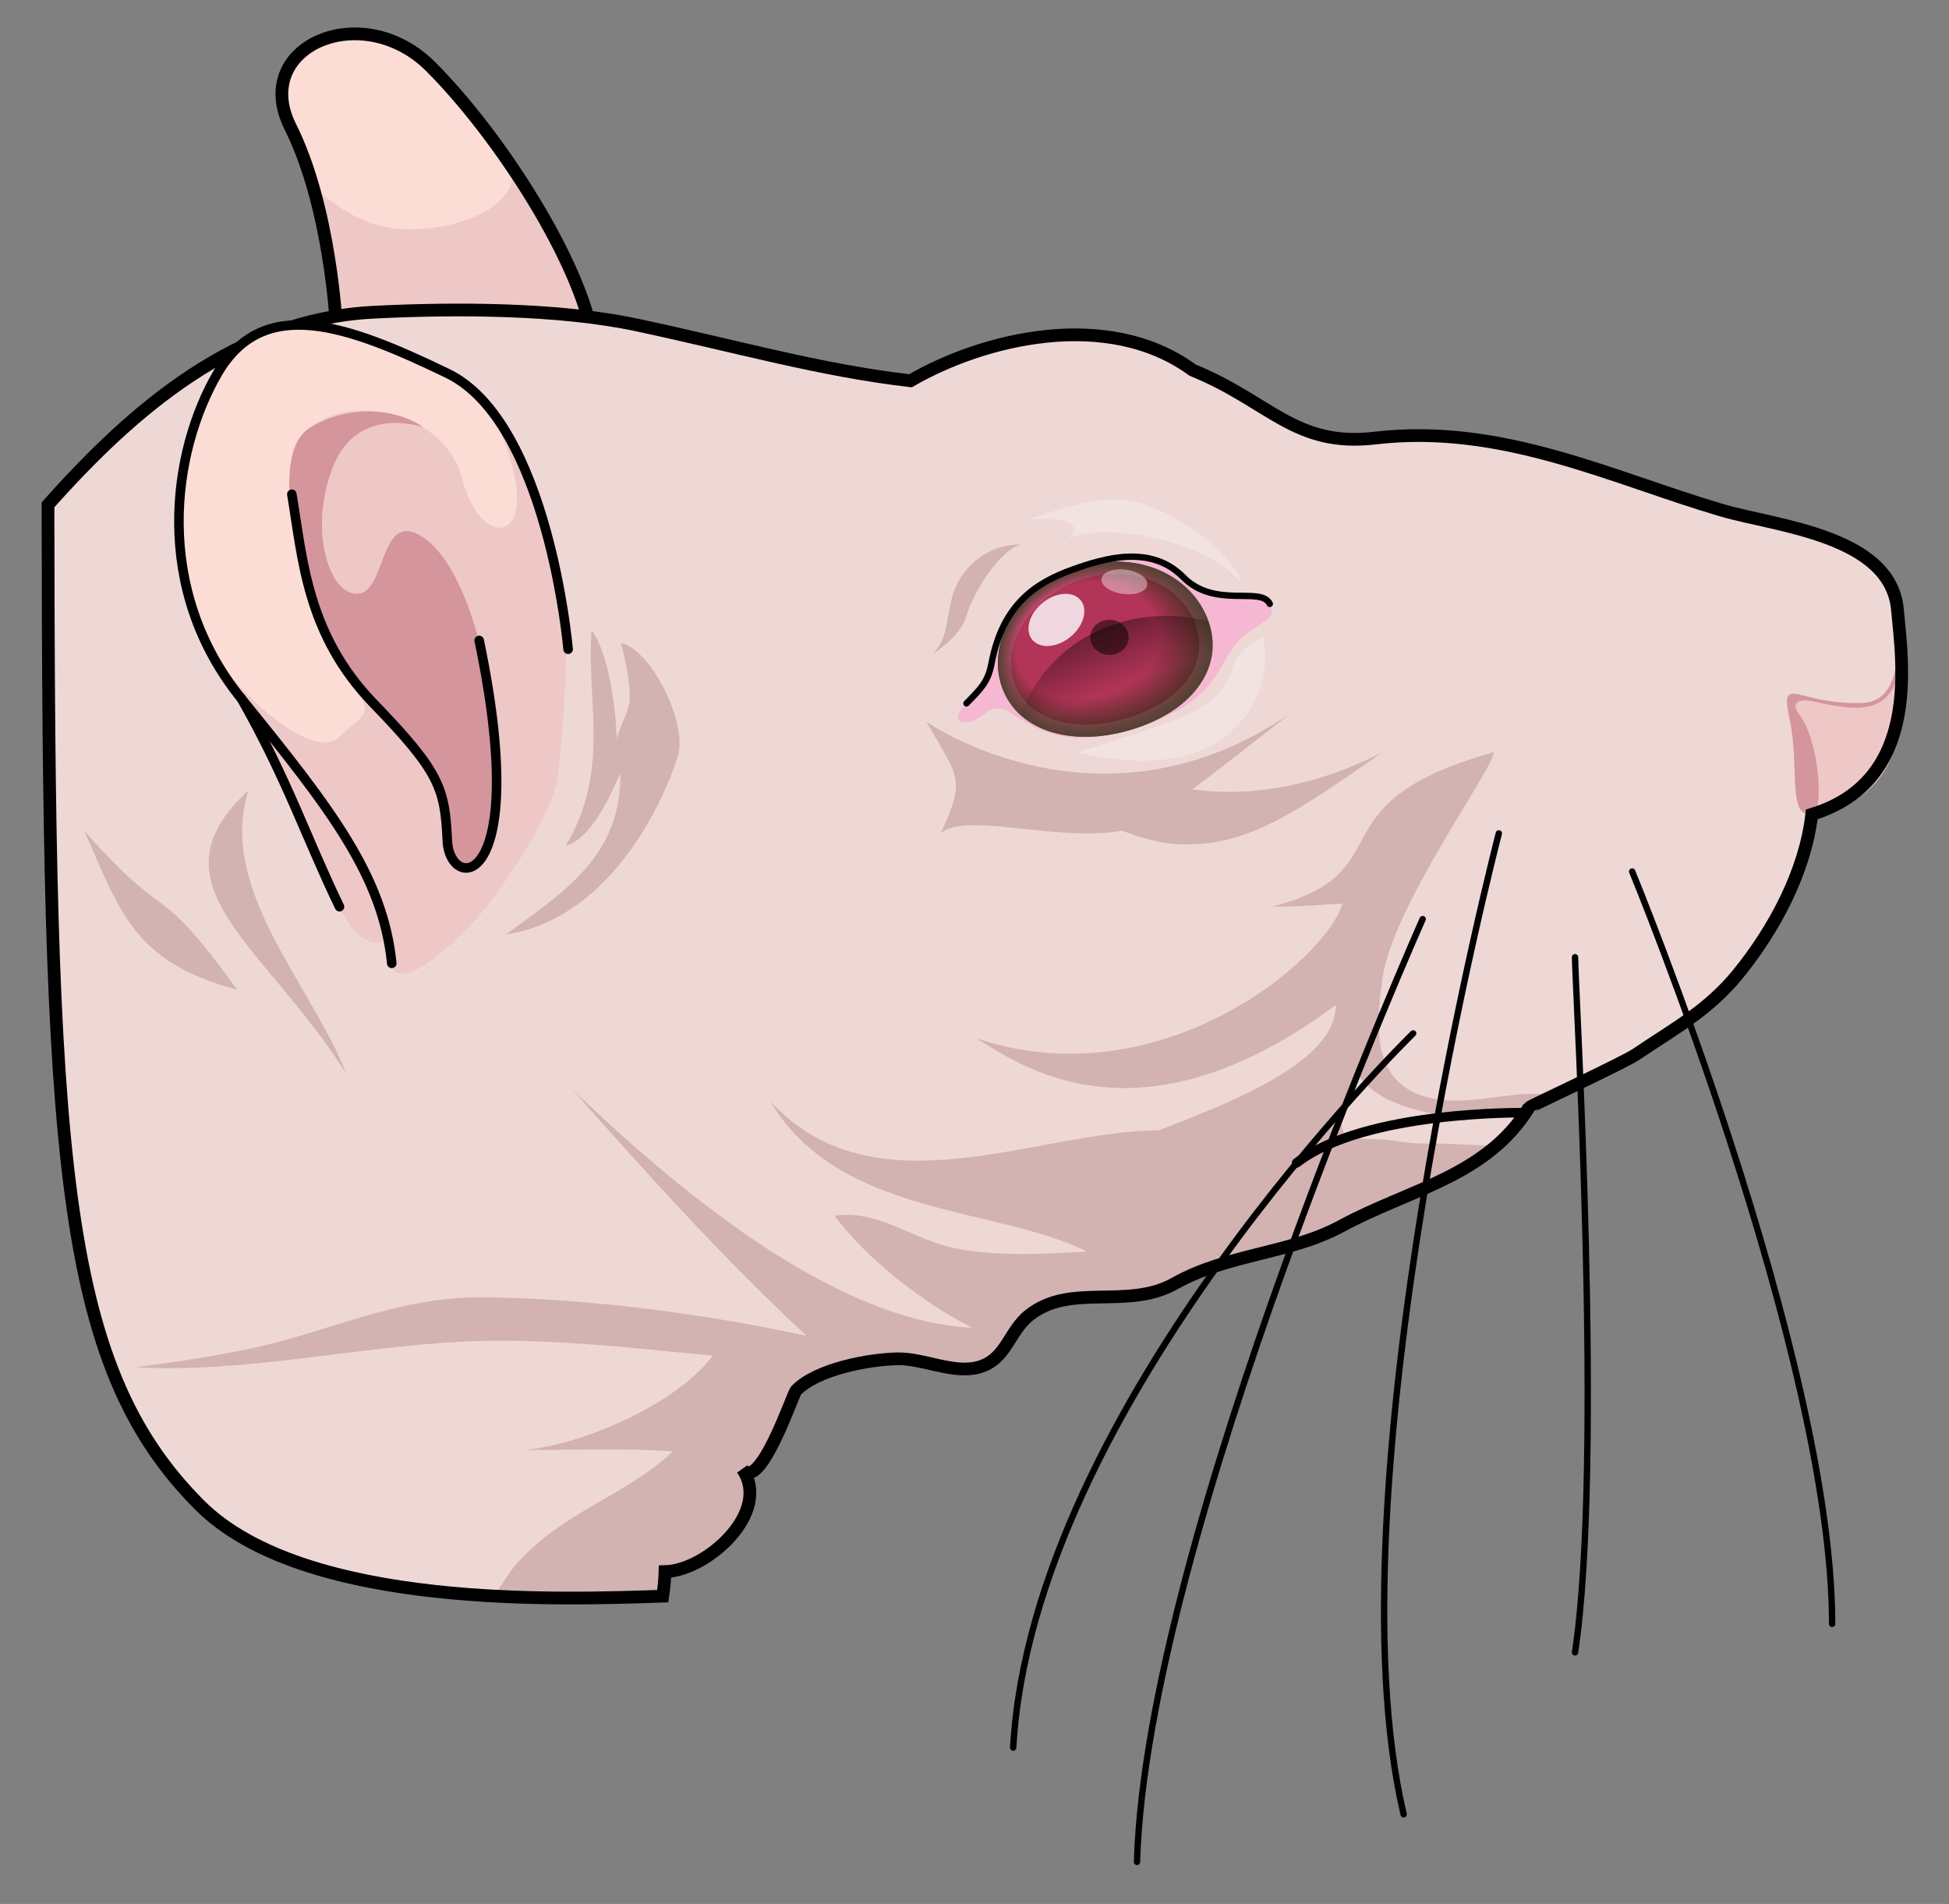<?xml version="1.0" encoding="utf-8"?>
<!-- Generator: Adobe Illustrator 16.0.0, SVG Export Plug-In . SVG Version: 6.00 Build 0)  -->
<!DOCTYPE svg PUBLIC "-//W3C//DTD SVG 1.1//EN" "http://www.w3.org/Graphics/SVG/1.1/DTD/svg11.dtd">
<svg version="1.1" id="Layer_1" xmlns="http://www.w3.org/2000/svg" xmlns:xlink="http://www.w3.org/1999/xlink" x="0px" y="0px"
	 width="461.72px" height="451px" viewBox="0 0 461.72 451" enable-background="new 0 0 461.72 451" xml:space="preserve">
<rect x="0" y="0" width="461.72" height="451" fill="#808080" stroke="none"/>
<g>
	<g>
		<path fill="#FCDDD6" d="M79.638,76.862c0,0-1.354-27.823-10.856-46.825c-9.5-19.001,16.964-30.538,33.253-14.252
			c16.29,16.291,35.415,46.149,38.409,64.47L79.638,76.862z"/>
		<path fill="#EEC8C7" d="M74.123,44.135v0.003c4.696,16.251,5.516,32.723,5.516,32.723l60.806,3.393
			c-1.901-11.652-10.339-27.959-20.409-42.482c4.547,6.407-3.117,13.987-16.428,16.019C90.25,55.826,83.036,51.754,74.123,44.135z"
			/>
		<path fill="none" stroke="#000000" stroke-width="3.015" stroke-miterlimit="10" d="M79.638,76.862
			c0,0-1.354-27.823-10.856-46.825c-9.5-19.001,16.964-30.538,33.253-14.252c16.29,16.291,35.415,46.149,38.409,64.47L79.638,76.862
			z"/>
	</g>
	<g>
		<path fill="#EED8D6" d="M157.002,378.091c0.282-1.95,0.5-3.893,0.544-5.816c9.836-0.17,25.451-14.148,18.295-24.321
			c4.082,5.803,12.015-17.797,12.716-18.537c4.855-5.12,17.347-7.439,24.125-7.548c6.172-0.094,13.133,3.623,19.093,2.01
			c6.67-1.806,7.141-8.434,12.047-12.333c9.823-7.803,23.194-1.178,34.467-7.514c12.644-7.102,27.305-6.985,39.566-13.655
			c15.928-8.654,34.272-11.664,44.361-28.048c0.129-0.209,22.479-10.619,25.37-12.576c9.04-6.128,17.097-10.345,24.287-19.208
			c8.439-10.413,15.789-24.075,17.332-37.641c25.937-7.894,21.425-36.092,20.301-48.5c-1.596-17.616-28.711-19.747-41.632-23.545
			c-26.065-7.668-52.072-20.613-82.107-17.093c-19.072,2.234-24.933-8.667-43.222-16.081c-20.194-14.8-49.758-7.429-66.849,2.512
			c-21.606-2.512-41.204-8.194-64.828-13.222c-18.437-3.921-42.862-4.008-62.385-3.018C56.05,75.605,31.477,96.995,11.37,119.585
			c0.152,154.231,2.596,203.601,35.956,236.957C72.159,381.377,133.815,378.848,157.002,378.091z"/>
	</g>
	<path fill="#EEC8C7" d="M448.87,140.664c1.644,14.93,1.007,25.692-7.979,25.883c-15.437,0.327-19.265-7.285-16.896,3.975
		c2.374,11.261-0.665,22.925,5.212,22.382c0,0,14.717-0.701,19.594-15.409C453.675,162.79,448.87,140.664,448.87,140.664z"/>
	<path fill="#D5959D" d="M448.87,140.664c1.644,14.93,1.007,25.692-7.979,25.883c-15.437,0.327-19.265-7.285-16.896,3.975
		c2.374,11.261-0.665,22.925,5.212,22.382c3.057-0.286,1.796-17.396-2.844-23.486c-2.569-3.372,0.229-3.963,3.58-3.191
		c8.121,1.87,12.762,1.934,15.854-0.192C453.823,160.51,448.87,140.664,448.87,140.664z"/>
	<path fill="#D3B2B2" d="M323.208,287.697c1.325-0.619,2.655-1.222,3.991-1.805c9.899-4.332,19.929-7.954,27.778-14.971
		c-0.972,0.869-12.645-0.149-14.688-0.064c-4.052,0.168-7.484-0.211-11.507-0.859c-0.507-0.083-1.566-0.112-2.798-0.145
		c-2.597-0.066-5.995-0.141-6.772-0.727c-3.66-2.727,0.637-11.644,2.897-14.029c7.138,10.306,35.459,12.933,43.689,4.041
		c-9.008-0.554-18.147,2.965-26.964,0.948c-13.928-3.186-12.944-16.896-11.337-28.263c2.474-17.511,26.26-49.417,26.349-53.651
		c-43.726,12.283-20.542,28.292-52.564,36.607c9.782,0,13.928-0.769,16.754-0.701c-4.093,13.51-43.471,46.48-86.791,31.858
		c10.114,6.03,38.108,27.061,85.16-7.848c0.236,13.463-25.067,23.151-41.84,29.632c-29.455,0.274-67.267,19.909-92.04-6.784
		c16.21,27.326,53.601,24.826,74.938,35.506c-10.115,0.677-22.05,1.167-31.549-0.836c-9.9-2.088-17.68-9.079-28.192-7.647
		c7.379,10.1,20.913,20.63,32.597,26.568c-33.733-1.65-71.666-34.413-94.713-56.457c18.041,20.403,35.515,39.782,55.435,58.345
		c-23.807-5.132-51.197-8.84-76.368-9.121c-16.638-0.184-29.899,5.154-45.854,9.8c-10.651,3.104-25.48,5.315-36.685,6.778
		c25.006,1.44,51.785-4.717,76.508-6.024c20.538-1.087,40.647,1.466,60.199,3.277c-8.434,11.396-30.913,21.166-44.696,22.354
		c11.696,0,23.719-0.475,35.273,0.3c-11.313,10.721-26.187,14.234-37.205,26.838c-1.807,2.066-3.53,5.252-5.27,7.447
		c16.226,1.439,31.039,0.319,40.058,0.025c0.124-0.854,0.227-1.706,0.316-2.557c0.105-1.089,0.203-2.178,0.228-3.26
		c9.836-0.17,25.451-14.148,18.295-24.321c4.082,5.803,12.015-17.797,12.716-18.537c4.855-5.12,17.347-7.439,24.125-7.548
		c6.172-0.094,13.133,3.623,19.093,2.01c6.67-1.806,7.141-8.434,12.047-12.333c9.823-7.803,23.194-1.178,34.467-7.514
		c12.644-7.102,27.305-6.985,39.566-13.655c1.424-0.774,2.869-1.489,4.324-2.188C322.522,288.024,322.864,287.859,323.208,287.697z"
		/>
	<g>
		<path fill="none" stroke="#000000" stroke-width="3.015" stroke-miterlimit="10" d="M157.002,378.091
			c0.282-1.95,0.5-3.893,0.544-5.816c9.836-0.17,25.451-14.148,18.295-24.321c4.082,5.803,12.015-17.797,12.716-18.537
			c4.855-5.12,17.347-7.439,24.125-7.548c6.172-0.094,13.133,3.623,19.093,2.01c6.67-1.806,7.141-8.434,12.047-12.333
			c9.823-7.803,23.194-1.178,34.467-7.514c12.644-7.102,27.305-6.985,39.566-13.655c15.928-8.654,34.272-11.664,44.361-28.048
			c0.129-0.209,22.479-10.619,25.37-12.576c9.04-6.128,17.097-10.345,24.287-19.208c8.439-10.413,15.789-24.075,17.332-37.641
			c25.937-7.894,21.425-36.092,20.301-48.5c-1.596-17.616-28.711-19.747-41.632-23.545c-26.065-7.668-52.072-20.613-82.107-17.093
			c-19.072,2.234-24.933-8.667-43.222-16.081c-20.194-14.8-49.758-7.429-66.849,2.512c-21.606-2.512-41.204-8.194-64.828-13.222
			c-18.437-3.921-42.862-4.008-62.385-3.018C56.05,75.605,31.477,96.995,11.37,119.585c0.152,154.231,2.596,203.601,35.956,236.957
			C72.159,381.377,133.815,378.848,157.002,378.091z"/>
	</g>
	<g>
		<g>
			<path fill="#F6B7D2" d="M234.903,157.08c-0.795,4.182-2.162,5.71-5.949,9.532c-3.774,3.816-1.549,5.245,1.496,4.158
				c3.063-1.096,4.217-4.718,8.901-1.944c4.699,2.768,12.232,9.708,30.745,3.346c18.504-6.358,18.08-14.356,22.815-19.747
				c4.729-5.394,9.996-5.079,7.899-9.378c-2.105-4.303-12.959,1.306-20.532-6.364c-7.586-7.663-18.416-4.538-26.045-1.817
				C245.447,138.007,237.584,143.035,234.903,157.08z"/>
			<g>
				<path fill="#3F2D1C" d="M285.874,146.046c4.476,10.539-1.844,21.155-15.777,26.125c-13.928,4.973-27.883,2.096-32.364-8.445
					c-4.479-10.539,2.573-23.888,16.502-28.861C268.176,129.892,281.398,135.507,285.874,146.046z"/>
				<path fill="#402D1D" d="M285.768,146.05c4.463,10.508-1.839,21.094-15.732,26.051c-13.888,4.958-27.802,2.089-32.271-8.421
					c-4.466-10.508,2.565-23.819,16.454-28.778C268.122,129.943,281.305,135.542,285.768,146.05z"/>
				<path fill="#412D1D" d="M285.663,146.055c4.449,10.478-1.833,21.033-15.687,25.975c-13.848,4.944-27.722,2.083-32.178-8.396
					c-4.453-10.478,2.559-23.75,16.407-28.695C268.067,129.994,281.212,135.577,285.663,146.055z"/>
				<path fill="#422D1E" d="M285.557,146.059c4.436,10.447-1.828,20.972-15.642,25.899c-13.808,4.93-27.642,2.078-32.085-8.372
					c-4.439-10.447,2.552-23.682,16.36-28.612C268.012,130.045,281.12,135.611,285.557,146.059z"/>
				<path fill="#432D1E" d="M285.452,146.063c4.423,10.417-1.823,20.911-15.597,25.825c-13.768,4.915-27.562,2.071-31.99-8.348
					c-4.428-10.417,2.543-23.613,16.312-28.529C267.958,130.096,281.027,135.646,285.452,146.063z"/>
				<path fill="#442D1F" d="M285.346,146.068c4.41,10.387-1.817,20.85-15.551,25.749c-13.728,4.901-27.481,2.065-31.897-8.324
					c-4.415-10.386,2.535-23.544,16.264-28.445C267.903,130.146,280.934,135.681,285.346,146.068z"/>
				<path fill="#452D1F" d="M285.24,146.072c4.398,10.356-1.812,20.79-15.505,25.674c-13.688,4.887-27.4,2.06-31.805-8.299
					c-4.401-10.357,2.529-23.476,16.217-28.362C267.847,130.198,280.841,135.716,285.24,146.072z"/>
				<path fill="#462D20" d="M285.134,146.077c4.386,10.326-1.807,20.729-15.459,25.599c-13.648,4.873-27.32,2.053-31.712-8.275
					c-4.389-10.326,2.521-23.406,16.169-28.279C267.792,130.249,280.749,135.751,285.134,146.077z"/>
				<path fill="#472D20" d="M285.029,146.081c4.372,10.295-1.802,20.667-15.414,25.524c-13.607,4.858-27.24,2.047-31.618-8.25
					c-4.376-10.296,2.514-23.338,16.122-28.196C267.738,130.299,280.656,135.785,285.029,146.081z"/>
				<path fill="#482E21" d="M284.923,146.085c4.359,10.266-1.797,20.607-15.369,25.448c-13.567,4.844-27.16,2.041-31.524-8.226
					c-4.363-10.265,2.506-23.269,16.074-28.113C267.683,130.35,280.563,135.82,284.923,146.085z"/>
				<path fill="#492E21" d="M284.818,146.089c4.346,10.235-1.792,20.546-15.323,25.373c-13.527,4.83-27.08,2.035-31.432-8.202
					c-4.351-10.235,2.499-23.2,16.026-28.03C267.628,130.401,280.471,135.855,284.818,146.089z"/>
				<path fill="#4A2E22" d="M284.712,146.094c4.333,10.205-1.786,20.484-15.278,25.297c-13.487,4.815-26.999,2.029-31.338-8.177
					c-4.338-10.205,2.491-23.131,15.979-27.947C267.574,130.452,280.377,135.89,284.712,146.094z"/>
				<path fill="#4B2E22" d="M284.607,146.098c4.32,10.174-1.781,20.424-15.232,25.223c-13.448,4.802-26.92,2.023-31.246-8.153
					c-4.324-10.175,2.484-23.063,15.932-27.864C267.519,130.503,280.286,135.925,284.607,146.098z"/>
				<path fill="#4C2E23" d="M284.5,146.103c4.308,10.144-1.775,20.363-15.187,25.147c-13.407,4.787-26.839,2.017-31.152-8.128
					c-4.312-10.144,2.477-22.994,15.884-27.781C267.464,130.554,280.193,135.959,284.5,146.103z"/>
				<path fill="#4D2E23" d="M284.395,146.107c4.295,10.114-1.771,20.302-15.142,25.072c-13.366,4.773-26.758,2.011-31.059-8.104
					c-4.299-10.114,2.47-22.925,15.837-27.697C267.411,130.605,280.1,135.994,284.395,146.107z"/>
				<path fill="#4E2E24" d="M284.29,146.111c4.281,10.083-1.766,20.241-15.097,24.997c-13.327,4.758-26.678,2.005-30.966-8.08
					c-4.285-10.083,2.463-22.856,15.79-27.614C267.355,130.656,280.006,136.029,284.29,146.111z"/>
				<path fill="#4F2E24" d="M284.184,146.115c4.269,10.053-1.76,20.181-15.051,24.922c-13.287,4.744-26.598,1.999-30.872-8.056
					c-4.273-10.053,2.454-22.787,15.741-27.531C267.3,130.707,279.915,136.063,284.184,146.115z"/>
				<path fill="#502E25" d="M284.079,146.12c4.256,10.022-1.755,20.12-15.006,24.847c-13.247,4.729-26.518,1.992-30.778-8.032
					c-4.261-10.023,2.446-22.718,15.693-27.448C267.246,130.758,279.822,136.099,284.079,146.12z"/>
				<path fill="#512E25" d="M283.973,146.125c4.243,9.991-1.75,20.059-14.96,24.771c-13.207,4.716-26.438,1.987-30.687-8.006
					c-4.247-9.993,2.44-22.65,15.646-27.365C267.191,130.809,279.729,136.134,283.973,146.125z"/>
				<path fill="#522E26" d="M283.868,146.129c4.23,9.962-1.745,19.998-14.914,24.696c-13.167,4.702-26.357,1.98-30.594-7.982
					c-4.234-9.962,2.433-22.581,15.6-27.282C267.136,130.86,279.636,136.168,283.868,146.129z"/>
				<path fill="#532E26" d="M283.761,146.133c4.218,9.931-1.738,19.937-14.868,24.621c-13.128,4.687-26.277,1.975-30.5-7.958
					c-4.222-9.932,2.425-22.512,15.552-27.199C267.082,130.911,279.543,136.203,283.761,146.133z"/>
				<path fill="#542E27" d="M283.656,146.138c4.205,9.901-1.733,19.876-14.823,24.545c-13.087,4.673-26.196,1.969-30.406-7.934
					c-4.209-9.901,2.417-22.443,15.504-27.115C267.027,130.961,279.451,136.238,283.656,146.138z"/>
				<path fill="#552E27" d="M283.55,146.142c4.191,9.871-1.729,19.815-14.778,24.47c-13.047,4.659-26.116,1.962-30.313-7.909
					c-4.196-9.872,2.41-22.375,15.456-27.033C266.972,131.013,279.359,136.272,283.55,146.142z"/>
				<path fill="#562E28" d="M283.445,146.146c4.179,9.84-1.724,19.754-14.732,24.395c-13.008,4.644-26.036,1.956-30.221-7.885
					c-4.183-9.841,2.403-22.306,15.409-26.949C266.917,131.063,279.265,136.307,283.445,146.146z"/>
				<path fill="#572E28" d="M283.339,146.15c4.165,9.81-1.719,19.693-14.688,24.32c-12.967,4.63-25.956,1.95-30.127-7.861
					c-4.17-9.811,2.396-22.237,15.361-26.866C266.863,131.114,279.172,136.342,283.339,146.15z"/>
				<path fill="#582F29" d="M283.234,146.155c4.152,9.779-1.713,19.632-14.643,24.244c-12.926,4.615-25.875,1.944-30.033-7.836
					c-4.157-9.781,2.388-22.168,15.313-26.784C266.808,131.166,279.081,136.377,283.234,146.155z"/>
				<path fill="#592F29" d="M283.128,146.16c4.14,9.75-1.708,19.571-14.597,24.169c-12.887,4.601-25.795,1.938-29.94-7.813
					c-4.145-9.75,2.381-22.099,15.267-26.7C266.753,131.216,278.988,136.412,283.128,146.16z"/>
				<path fill="#5A2F2A" d="M283.023,146.164c4.127,9.719-1.702,19.51-14.551,24.094c-12.848,4.587-25.716,1.932-29.848-7.787
					c-4.131-9.72,2.373-22.031,15.219-26.618C266.699,131.267,278.895,136.446,283.023,146.164z"/>
				<path fill="#5B2F2A" d="M282.917,146.168c4.114,9.689-1.697,19.449-14.505,24.019c-12.808,4.573-25.635,1.926-29.754-7.763
					c-4.119-9.689,2.365-21.962,15.171-26.534C266.643,131.318,278.801,136.481,282.917,146.168z"/>
				<path fill="#5C2F2B" d="M282.811,146.173c4.102,9.658-1.692,19.389-14.46,23.943c-12.767,4.559-25.555,1.92-29.66-7.739
					c-4.106-9.659,2.357-21.893,15.123-26.451C266.589,131.369,278.709,136.516,282.811,146.173z"/>
				<path fill="#5D2F2C" d="M282.706,146.177c4.089,9.628-1.687,19.328-14.414,23.868c-12.727,4.544-25.475,1.914-29.567-7.714
					c-4.094-9.629,2.351-21.825,15.075-26.368C266.535,131.42,278.617,136.551,282.706,146.177z"/>
				<path fill="#5E2F2C" d="M282.6,146.182c4.075,9.597-1.682,19.267-14.369,23.792c-12.687,4.53-25.395,1.908-29.475-7.69
					c-4.079-9.599,2.344-21.755,15.028-26.285C266.48,131.471,278.524,136.586,282.6,146.182z"/>
				<path fill="#5F2F2D" d="M282.495,146.186c4.063,9.567-1.677,19.206-14.324,23.717c-12.646,4.516-25.313,1.901-29.381-7.666
					c-4.067-9.568,2.336-21.687,14.981-26.202C266.424,131.521,278.431,136.62,282.495,146.186z"/>
				<path fill="#602F2D" d="M282.389,146.19c4.05,9.537-1.672,19.145-14.278,23.643c-12.606,4.501-25.234,1.896-29.288-7.641
					c-4.055-9.538,2.328-21.618,14.934-26.119C266.37,131.573,278.338,136.655,282.389,146.19z"/>
				<path fill="#612F2E" d="M282.284,146.194c4.036,9.507-1.666,19.084-14.233,23.567c-12.566,4.487-25.153,1.889-29.194-7.617
					c-4.041-9.507,2.321-21.549,14.886-26.035C266.315,131.623,278.246,136.69,282.284,146.194z"/>
				<path fill="#622F2E" d="M282.177,146.199c4.024,9.476-1.66,19.023-14.188,23.492c-12.525,4.473-25.072,1.883-29.101-7.592
					c-4.029-9.477,2.313-21.48,14.838-25.953C266.26,131.674,278.153,136.725,282.177,146.199z"/>
				<path fill="#632F2F" d="M282.072,146.203c4.012,9.446-1.655,18.962-14.142,23.417c-12.486,4.458-24.993,1.877-29.009-7.569
					s2.307-21.411,14.792-25.869C266.206,131.726,278.06,136.76,282.072,146.203z"/>
				<path fill="#642F2F" d="M281.966,146.208c3.998,9.416-1.65,18.901-14.097,23.341c-12.446,4.444-24.912,1.871-28.915-7.544
					c-4.003-9.416,2.3-21.342,14.744-25.786C266.151,131.776,277.967,136.794,281.966,146.208z"/>
				<path fill="#652F30" d="M281.861,146.212c3.985,9.385-1.645,18.84-14.051,23.266c-12.406,4.431-24.832,1.865-28.822-7.519
					c-3.989-9.386,2.292-21.273,14.696-25.703C266.096,131.827,277.875,136.829,281.861,146.212z"/>
				<path fill="#662F30" d="M281.755,146.216c3.973,9.355-1.64,18.78-14.006,23.191c-12.366,4.416-24.752,1.859-28.729-7.495
					c-3.978-9.355,2.284-21.205,14.648-25.62C266.042,131.878,277.782,136.864,281.755,146.216z"/>
				<path fill="#672F31" d="M281.65,146.221c3.959,9.324-1.635,18.719-13.961,23.115c-12.326,4.401-24.671,1.854-28.635-7.471
					c-3.965-9.325,2.276-21.136,14.601-25.536C265.987,131.929,277.69,136.898,281.65,146.221z"/>
				<path fill="#682F31" d="M281.544,146.226c3.946,9.293-1.63,18.657-13.915,23.04c-12.287,4.387-24.591,1.847-28.542-7.446
					c-3.951-9.295,2.27-21.067,14.553-25.454C265.932,131.98,277.597,136.934,281.544,146.226z"/>
				<path fill="#693032" d="M281.438,146.229c3.935,9.264-1.623,18.597-13.869,22.965c-12.246,4.373-24.511,1.841-28.449-7.422
					c-3.938-9.265,2.263-20.998,14.507-25.37C265.877,132.031,277.503,136.968,281.438,146.229z"/>
				<path fill="#6A3032" d="M281.333,146.234c3.921,9.233-1.618,18.536-13.823,22.89c-12.206,4.359-24.431,1.835-28.356-7.398
					c-3.926-9.234,2.255-20.929,14.459-25.287C265.823,132.082,277.412,137.003,281.333,146.234z"/>
				<path fill="#6B3033" d="M281.227,146.238c3.908,9.203-1.613,18.475-13.778,22.814c-12.166,4.344-24.351,1.829-28.263-7.373
					c-3.912-9.204,2.248-20.861,14.411-25.205C265.768,132.133,277.319,137.038,281.227,146.238z"/>
				<path fill="#6C3033" d="M281.122,146.243c3.895,9.172-1.608,18.414-13.732,22.739c-12.127,4.33-24.271,1.823-28.17-7.349
					c-3.899-9.173,2.24-20.792,14.363-25.121C265.713,132.184,277.226,137.073,281.122,146.243z"/>
				<path fill="#6D3034" d="M281.016,146.247c3.882,9.142-1.604,18.354-13.688,22.665c-12.086,4.315-24.19,1.816-28.076-7.324
					c-3.888-9.144,2.232-20.724,14.315-25.039C265.659,132.235,277.133,137.107,281.016,146.247z"/>
				<path fill="#6E3034" d="M280.911,146.251c3.869,9.112-1.598,18.293-13.643,22.589c-12.046,4.302-24.109,1.811-27.983-7.3
					c-3.873-9.113,2.226-20.654,14.269-24.955C265.604,132.285,277.041,137.142,280.911,146.251z"/>
				<path fill="#6F3035" d="M280.804,146.256c3.856,9.081-1.592,18.231-13.596,22.514c-12.007,4.287-24.029,1.805-27.891-7.276
					c-3.86-9.083,2.218-20.585,14.222-24.872C265.549,132.336,276.948,137.177,280.804,146.256z"/>
				<path fill="#703035" d="M280.699,146.26c3.844,9.051-1.587,18.171-13.551,22.438c-11.966,4.273-23.949,1.799-27.797-7.251
					c-3.848-9.053,2.211-20.517,14.174-24.789C265.495,132.388,276.855,137.212,280.699,146.26z"/>
				<path fill="#713036" d="M280.593,146.265c3.831,9.021-1.582,18.109-13.506,22.362c-11.926,4.259-23.868,1.793-27.703-7.227
					c-3.835-9.022,2.203-20.448,14.126-24.706C265.44,132.438,276.762,137.247,280.593,146.265z"/>
				<path fill="#723036" d="M280.488,146.269c3.817,8.99-1.577,18.049-13.46,22.288c-11.886,4.245-23.789,1.787-27.61-7.202
					c-3.822-8.992,2.195-20.379,14.078-24.623C265.385,132.489,276.669,137.281,280.488,146.269z"/>
				<path fill="#733037" d="M280.382,146.273c3.805,8.959-1.571,17.987-13.415,22.212c-11.846,4.23-23.708,1.78-27.517-7.178
					c-3.81-8.962,2.188-20.311,14.03-24.54C265.331,132.54,276.577,137.316,280.382,146.273z"/>
				<path fill="#743037" d="M280.277,146.277c3.792,8.93-1.566,17.927-13.369,22.137c-11.806,4.216-23.629,1.774-27.424-7.154
					c-3.797-8.931,2.181-20.241,13.982-24.457C265.276,132.591,276.485,137.351,280.277,146.277z"/>
				<path fill="#753038" d="M280.171,146.282c3.778,8.899-1.562,17.865-13.324,22.062c-11.766,4.202-23.548,1.768-27.33-7.129
					c-3.784-8.901,2.173-20.172,13.936-24.374C265.221,132.642,276.392,137.386,280.171,146.282z"/>
				<path fill="#763038" d="M280.066,146.286c3.766,8.869-1.557,17.805-13.278,21.987c-11.727,4.187-23.468,1.762-27.238-7.105
					c-3.771-8.87,2.166-20.104,13.889-24.291C265.166,132.692,276.299,137.42,280.066,146.286z"/>
				<path fill="#773039" d="M279.959,146.291c3.754,8.838-1.551,17.745-13.232,21.912c-11.687,4.173-23.388,1.756-27.145-7.081
					c-3.758-8.84,2.158-20.035,13.841-24.207C265.111,132.744,276.207,137.455,279.959,146.291z"/>
				<path fill="#783039" d="M279.854,146.295c3.741,8.808-1.545,17.683-13.188,21.836c-11.646,4.159-23.307,1.75-27.051-7.056
					c-3.745-8.81,2.151-19.967,13.793-24.124C265.056,132.795,276.114,137.49,279.854,146.295z"/>
				<path fill="#79313A" d="M279.749,146.299c3.728,8.778-1.54,17.623-13.142,21.761c-11.606,4.145-23.228,1.744-26.958-7.032
					c-3.732-8.779,2.144-19.897,13.745-24.041C265.001,132.846,276.021,137.524,279.749,146.299z"/>
				<path fill="#79313B" d="M279.643,146.304c3.715,8.747-1.535,17.562-13.097,21.686c-11.565,4.13-23.146,1.738-26.864-7.008
					c-3.72-8.749,2.136-19.828,13.698-23.958C264.947,132.896,275.928,137.56,279.643,146.304z"/>
				<path fill="#7A313B" d="M279.538,146.309c3.702,8.716-1.53,17.5-13.052,21.61c-11.525,4.115-23.066,1.731-26.771-6.983
					c-3.707-8.719,2.128-19.76,13.65-23.875C264.892,132.947,275.835,137.594,279.538,146.309z"/>
				<path fill="#7B313C" d="M279.432,146.313c3.688,8.687-1.524,17.439-13.006,21.535c-11.485,4.102-22.986,1.726-26.679-6.959
					c-3.693-8.688,2.122-19.691,13.604-23.792C264.837,132.999,275.743,137.629,279.432,146.313z"/>
				<path fill="#7C313C" d="M279.327,146.316c3.676,8.656-1.52,17.379-12.961,21.46c-11.445,4.087-22.905,1.72-26.585-6.934
					c-3.681-8.659,2.114-19.623,13.556-23.709C264.783,133.049,275.65,137.664,279.327,146.316z"/>
				<path fill="#7D313D" d="M279.22,146.321c3.663,8.625-1.514,17.318-12.914,21.385c-11.406,4.073-22.826,1.714-26.492-6.91
					c-3.668-8.628,2.106-19.554,13.508-23.625C264.728,133.101,275.557,137.699,279.22,146.321z"/>
				<path fill="#7E313D" d="M279.115,146.325c3.65,8.596-1.509,17.257-12.869,21.31c-11.365,4.059-22.745,1.708-26.398-6.886
					c-3.655-8.597,2.099-19.484,13.461-23.542C264.673,133.151,275.464,137.733,279.115,146.325z"/>
				<path fill="#7F313E" d="M279.009,146.33c3.638,8.565-1.503,17.196-12.824,21.234c-11.325,4.044-22.665,1.702-26.305-6.861
					c-3.643-8.567,2.092-19.416,13.413-23.459C264.619,133.202,275.372,137.768,279.009,146.33z"/>
				<path fill="#80313E" d="M278.904,146.334c3.624,8.535-1.498,17.136-12.778,21.159c-11.285,4.03-22.585,1.695-26.213-6.837
					c-3.629-8.537,2.085-19.347,13.366-23.376C264.564,133.253,275.28,137.803,278.904,146.334z"/>
				<path fill="#81313F" d="M278.798,146.339c3.611,8.504-1.493,17.074-12.733,21.083c-11.245,4.017-22.504,1.689-26.118-6.813
					c-3.617-8.506,2.076-19.278,13.317-23.292C264.509,133.304,275.187,137.838,278.798,146.339z"/>
				<path fill="#82313F" d="M278.693,146.343c3.599,8.473-1.488,17.013-12.688,21.008c-11.206,4.002-22.425,1.683-26.026-6.788
					c-3.604-8.476,2.069-19.209,13.271-23.21C264.455,133.355,275.094,137.873,278.693,146.343z"/>
				<path fill="#833140" d="M278.587,146.348c3.585,8.443-1.483,16.952-12.643,20.933c-11.166,3.988-22.344,1.677-25.933-6.764
					c-3.591-8.445,2.063-19.141,13.224-23.127C264.4,133.406,275.001,137.907,278.587,146.348z"/>
				<path fill="#843140" d="M278.482,146.352c3.572,8.414-1.479,16.892-12.598,20.858c-11.125,3.973-22.263,1.671-25.839-6.74
					c-3.578-8.415,2.055-19.071,13.176-23.043C264.345,133.457,274.909,137.942,278.482,146.352z"/>
				<path fill="#853141" d="M278.375,146.356c3.561,8.383-1.472,16.83-12.551,20.783c-11.085,3.958-22.184,1.665-25.746-6.716
					c-3.565-8.384,2.047-19.002,13.128-22.96C264.291,133.508,274.816,137.977,278.375,146.356z"/>
				<path fill="#863141" d="M278.27,146.36c3.547,8.353-1.467,16.77-12.506,20.708c-11.045,3.945-22.103,1.659-25.653-6.691
					c-3.552-8.354,2.04-18.934,13.081-22.878C264.236,133.559,274.723,138.012,278.27,146.36z"/>
				<path fill="#873142" d="M278.165,146.365c3.534,8.322-1.462,16.708-12.46,20.632c-11.006,3.931-22.023,1.653-25.561-6.667
					c-3.539-8.324,2.033-18.866,13.033-22.794C264.181,133.609,274.63,138.046,278.165,146.365z"/>
				<path fill="#883142" d="M278.059,146.369c3.521,8.292-1.457,16.648-12.415,20.557c-10.965,3.917-21.942,1.647-25.466-6.642
					c-3.527-8.294,2.024-18.796,12.984-22.712C264.126,133.661,274.538,138.081,278.059,146.369z"/>
				<path fill="#893243" d="M277.954,146.374c3.508,8.261-1.451,16.587-12.37,20.482c-10.925,3.901-21.862,1.641-25.373-6.618
					c-3.514-8.264,2.018-18.728,12.938-22.628C264.072,133.711,274.445,138.116,277.954,146.374z"/>
				<path fill="#8A3243" d="M277.848,146.378c3.495,8.231-1.446,16.526-12.324,20.406c-10.885,3.888-21.782,1.635-25.28-6.593
					c-3.501-8.233,2.01-18.659,12.891-22.545C264.017,133.763,274.352,138.151,277.848,146.378z"/>
				<path fill="#8B3244" d="M277.743,146.382c3.482,8.201-1.441,16.465-12.279,20.332c-10.845,3.873-21.702,1.628-25.187-6.569
					c-3.487-8.203,2.003-18.59,12.843-22.462C263.962,133.813,274.26,138.186,277.743,146.382z"/>
				<path fill="#8C3244" d="M277.636,146.387c3.471,8.17-1.436,16.404-12.232,20.256c-10.806,3.859-21.622,1.623-25.094-6.544
					c-3.476-8.173,1.995-18.521,12.795-22.379C263.908,133.864,274.167,138.22,277.636,146.387z"/>
				<path fill="#8D3245" d="M277.531,146.391c3.457,8.14-1.43,16.343-12.188,20.181c-10.765,3.844-21.541,1.616-25-6.521
					c-3.463-8.143,1.987-18.453,12.747-22.296C263.853,133.915,274.074,138.255,277.531,146.391z"/>
				<path fill="#8E3245" d="M277.425,146.396c3.444,8.11-1.425,16.282-12.143,20.105c-10.725,3.83-21.461,1.61-24.906-6.496
					c-3.45-8.112,1.979-18.384,12.699-22.213C263.797,133.966,273.982,138.29,277.425,146.396z"/>
				<path fill="#8F3246" d="M277.32,146.4c3.432,8.08-1.42,16.221-12.097,20.03c-10.686,3.816-21.381,1.604-24.814-6.471
					c-3.437-8.082,1.974-18.315,12.652-22.13C263.743,134.017,273.888,138.325,277.32,146.4z"/>
				<path fill="#903246" d="M277.214,146.404c3.418,8.049-1.415,16.16-12.052,19.955c-10.645,3.802-21.3,1.599-24.721-6.447
					c-3.424-8.052,1.966-18.246,12.605-22.047C263.689,134.068,273.796,138.359,277.214,146.404z"/>
				<path fill="#913247" d="M277.109,146.408c3.405,8.019-1.409,16.1-12.007,19.88c-10.604,3.788-21.22,1.593-24.627-6.423
					c-3.411-8.021,1.958-18.177,12.558-21.963C263.634,134.119,273.704,138.395,277.109,146.408z"/>
				<path fill="#923247" d="M277.003,146.413c3.393,7.988-1.404,16.038-11.961,19.804c-10.564,3.774-21.14,1.586-24.534-6.398
					c-3.397-7.991,1.951-18.109,12.51-21.881C263.579,134.17,273.611,138.429,277.003,146.413z"/>
				<path fill="#933248" d="M276.897,146.417c3.38,7.958-1.398,15.979-11.915,19.729c-10.524,3.759-21.059,1.58-24.44-6.374
					c-3.386-7.96,1.943-18.04,12.462-21.797C263.524,134.221,273.518,138.464,276.897,146.417z"/>
				<path fill="#943248" d="M276.792,146.422c3.367,7.927-1.394,15.917-11.869,19.653c-10.485,3.745-20.979,1.574-24.348-6.35
					c-3.373-7.93,1.936-17.971,12.414-21.714C263.469,134.271,273.425,138.499,276.792,146.422z"/>
				<path fill="#953249" d="M276.686,146.426c3.354,7.897-1.389,15.856-11.824,19.579c-10.444,3.73-20.898,1.568-24.255-6.325
					c-3.358-7.9,1.929-17.902,12.367-21.631C263.415,134.323,273.333,138.533,276.686,146.426z"/>
				<path fill="#96324A" d="M276.581,146.43c3.341,7.867-1.383,15.795-11.778,19.503c-10.405,3.716-20.819,1.562-24.162-6.301
					c-3.346-7.869,1.922-17.833,12.32-21.548C263.36,134.374,273.24,138.568,276.581,146.43z"/>
				<path fill="#97324A" d="M276.475,146.435c3.328,7.836-1.378,15.734-11.733,19.428c-10.364,3.702-20.738,1.556-24.068-6.277
					c-3.334-7.839,1.914-17.764,12.272-21.465C263.305,134.425,273.147,138.603,276.475,146.435z"/>
				<path fill="#98324B" d="M276.37,146.439c3.314,7.806-1.373,15.673-11.688,19.353c-10.324,3.688-20.658,1.55-23.975-6.252
					c-3.32-7.809,1.906-17.696,12.225-21.382C263.25,134.475,273.054,138.638,276.37,146.439z"/>
				<path fill="#99324B" d="M276.263,146.443c3.303,7.775-1.367,15.612-11.642,19.278c-10.285,3.673-20.578,1.544-23.882-6.228
					c-3.308-7.778,1.899-17.626,12.177-21.298C263.196,134.526,272.961,138.672,276.263,146.443z"/>
				<path fill="#9A334C" d="M276.158,146.448c3.29,7.745-1.362,15.551-11.597,19.202c-10.244,3.659-20.498,1.538-23.789-6.204
					c-3.294-7.748,1.893-17.558,12.131-21.215C263.141,134.577,272.87,138.707,276.158,146.448z"/>
				<path fill="#9B334C" d="M276.052,146.452c3.276,7.715-1.356,15.491-11.551,19.127c-10.205,3.645-20.418,1.532-23.696-6.179
					c-3.281-7.718,1.885-17.489,12.083-21.132C263.086,134.628,272.776,138.742,276.052,146.452z"/>
				<path fill="#9C334D" d="M275.947,146.457c3.264,7.684-1.352,15.429-11.506,19.052c-10.165,3.63-20.337,1.525-23.603-6.155
					c-3.269-7.687,1.877-17.421,12.035-21.049C263.032,134.679,272.684,138.777,275.947,146.457z"/>
				<path fill="#9D334D" d="M275.841,146.461c3.251,7.654-1.347,15.369-11.461,18.977c-10.124,3.616-20.257,1.52-23.509-6.13
					c-3.256-7.657,1.869-17.351,11.987-20.966C262.977,134.73,272.591,138.812,275.841,146.461z"/>
				<path fill="#9E334E" d="M275.736,146.465c3.237,7.624-1.342,15.308-11.415,18.902c-10.085,3.602-20.177,1.513-23.416-6.106
					c-3.243-7.627,1.862-17.283,11.939-20.883C262.922,134.781,272.499,138.847,275.736,146.465z"/>
				<path fill="#9F334E" d="M275.63,146.47c3.225,7.594-1.337,15.247-11.37,18.826c-10.044,3.588-20.096,1.507-23.322-6.082
					c-3.23-7.596,1.854-17.214,11.892-20.8C262.868,134.832,272.406,138.881,275.63,146.47z"/>
				<path fill="#A0334F" d="M275.525,146.474c3.212,7.563-1.331,15.186-11.325,18.751c-10.004,3.574-20.016,1.501-23.229-6.057
					c-3.217-7.566,1.848-17.146,11.845-20.717C262.813,134.882,272.313,138.916,275.525,146.474z"/>
				<path fill="#A1334F" d="M275.419,146.479c3.198,7.533-1.326,15.125-11.279,18.676c-9.965,3.559-19.936,1.495-23.137-6.033
					c-3.204-7.536,1.84-17.077,11.798-20.634C262.758,134.934,272.22,138.951,275.419,146.479z"/>
				<path fill="#A23350" d="M275.314,146.483c3.186,7.502-1.321,15.064-11.234,18.601c-9.924,3.545-19.855,1.489-23.043-6.009
					c-3.191-7.505,1.833-17.008,11.75-20.551C262.704,134.985,272.127,138.985,275.314,146.483z"/>
				<path fill="#A33350" d="M275.208,146.487c3.174,7.472-1.315,15.003-11.188,18.525c-9.884,3.531-19.775,1.483-22.95-5.984
					c-3.179-7.475,1.825-16.938,11.702-20.468C262.649,135.035,272.035,139.021,275.208,146.487z"/>
				<path fill="#A43351" d="M275.102,146.492c3.16,7.441-1.311,14.942-11.143,18.45c-9.844,3.516-19.694,1.477-22.856-5.96
					c-3.166-7.444,1.817-16.87,11.654-20.385C262.594,135.086,271.942,139.055,275.102,146.492z"/>
				<path fill="#A53351" d="M274.997,146.496c3.147,7.411-1.305,14.881-11.097,18.375c-9.805,3.502-19.615,1.471-22.764-5.935
					c-3.153-7.415,1.81-16.801,11.606-20.302C262.54,135.137,271.85,139.09,274.997,146.496z"/>
				<path fill="#A63352" d="M274.891,146.5c3.135,7.381-1.3,14.821-11.052,18.3c-9.765,3.488-19.534,1.465-22.67-5.911
					c-3.141-7.384,1.802-16.732,11.559-20.219C262.485,135.188,271.756,139.125,274.891,146.5z"/>
				<path fill="#A73352" d="M274.786,146.505c3.121,7.351-1.295,14.759-11.007,18.224c-9.724,3.474-19.454,1.459-22.576-5.887
					c-3.128-7.353,1.795-16.663,11.512-20.135C262.43,135.239,271.664,139.159,274.786,146.505z"/>
				<path fill="#A83353" d="M274.68,146.509c3.108,7.32-1.29,14.699-10.961,18.149c-9.685,3.459-19.374,1.453-22.484-5.862
					c-3.114-7.324,1.788-16.595,11.465-20.053C262.375,135.29,271.572,139.194,274.68,146.509z"/>
				<path fill="#A93353" d="M274.575,146.514c3.096,7.29-1.284,14.638-10.916,18.073c-9.644,3.445-19.294,1.447-22.391-5.838
					c-3.102-7.292,1.78-16.525,11.417-19.969C262.321,135.341,271.478,139.229,274.575,146.514z"/>
				<path fill="#AA3454" d="M274.468,146.518c3.083,7.26-1.278,14.577-10.869,17.999c-9.604,3.43-19.214,1.44-22.298-5.814
					c-3.089-7.263,1.773-16.457,11.37-19.886C262.266,135.392,271.386,139.264,274.468,146.518z"/>
				<path fill="#AB3454" d="M274.363,146.522c3.07,7.229-1.273,14.516-10.824,17.923c-9.563,3.416-19.134,1.435-22.204-5.789
					c-3.076-7.232,1.766-16.388,11.322-19.803C262.211,135.443,271.293,139.299,274.363,146.522z"/>
				<path fill="#AC3455" d="M274.257,146.527c3.058,7.198-1.269,14.455-10.779,17.848c-9.523,3.402-19.053,1.428-22.11-5.765
					c-3.063-7.202,1.758-16.319,11.274-19.72C262.156,135.494,271.201,139.333,274.257,146.527z"/>
				<path fill="#AD3455" d="M274.152,146.531c3.045,7.168-1.263,14.395-10.733,17.772c-9.484,3.388-18.973,1.423-22.018-5.74
					c-3.051-7.171,1.751-16.25,11.227-19.637C262.101,135.544,271.108,139.368,274.152,146.531z"/>
				<path fill="#AE3456" d="M274.046,146.535c3.031,7.138-1.258,14.333-10.688,17.698c-9.444,3.374-18.893,1.417-21.925-5.716
					c-3.037-7.142,1.744-16.182,11.18-19.554C262.046,135.596,271.015,139.403,274.046,146.535z"/>
				<path fill="#AF3456" d="M273.941,146.54c3.019,7.107-1.253,14.273-10.644,17.622c-9.403,3.359-18.812,1.411-21.831-5.691
					c-3.024-7.111,1.736-16.113,11.132-19.471C261.993,135.646,270.922,139.438,273.941,146.54z"/>
				<path fill="#B03457" d="M273.835,146.544c3.006,7.077-1.248,14.212-10.598,17.547c-9.363,3.345-18.731,1.404-21.738-5.667
					c-3.012-7.081,1.729-16.044,11.084-19.387C261.937,135.697,270.83,139.473,273.835,146.544z"/>
				<path fill="#B13457" d="M273.729,146.548c2.993,7.047-1.241,14.151-10.552,17.472c-9.323,3.331-18.651,1.398-21.645-5.643
					c-2.999-7.05,1.722-15.976,11.037-19.305C261.882,135.748,270.737,139.507,273.729,146.548z"/>
				<path fill="#B23458" d="M273.624,146.553c2.98,7.017-1.236,14.09-10.506,17.396c-9.284,3.316-18.571,1.392-21.552-5.619
					c-2.986-7.02,1.714-15.907,10.989-19.221C261.828,135.799,270.644,139.542,273.624,146.553z"/>
			</g>
			<path opacity="0.1" fill="#FFFFFF" d="M254.234,134.865c-13.929,4.973-20.98,18.322-16.502,28.861
				c4.481,10.541,18.437,13.418,32.364,8.445c13.934-4.971,20.253-15.587,15.777-26.125S268.176,129.892,254.234,134.865z
				 M268.948,169.464c-12.763,4.553-24.638,1.693-28.248-6.799c-3.972-9.334,2.762-20.831,14.691-25.088
				c11.613-4.148,23.45-0.053,27.521,9.526C286.745,156.123,281.133,165.112,268.948,169.464z"/>
			
				<linearGradient id="SVGID_1_" gradientUnits="userSpaceOnUse" x1="-1771.788" y1="-503.767" x2="-1771.788" y2="-528.668" gradientTransform="matrix(0.932 -0.363 0.363 0.932 2103.328 -1.172)">
				<stop  offset="0.425" style="stop-color:#000000;stop-opacity:0"/>
				<stop  offset="1" style="stop-color:#000000"/>
			</linearGradient>
			<path opacity="0.4" fill="url(#SVGID_1_)" d="M263.33,148.119c-10.769,3.841-18.277,11.879-21.435,21.243
				c6.36,5.704,17.259,6.719,28.201,2.81c13.428-4.794,19.693-14.841,16.113-25.006C278.918,145.28,270.95,145.396,263.33,148.119z"
				/>
			<path opacity="0.5" d="M267.076,149.456c0.906,2.142-0.248,4.546-2.592,5.386c-2.35,0.838-4.977-0.221-5.89-2.359
				c-0.907-2.144,0.247-4.552,2.598-5.394C263.536,146.251,266.162,147.313,267.076,149.456z"/>
			<path opacity="0.8" fill="#FFFFFF" d="M255.543,141.696c2.203,1.885,1.62,5.722-1.292,8.563
				c-2.916,2.846-7.062,3.619-9.264,1.732c-2.202-1.888-1.62-5.721,1.295-8.567C249.192,140.586,253.338,139.81,255.543,141.696z"/>
			<path opacity="0.4" fill="#FFFFFF" d="M271.774,138.608c-0.27,1.579-2.927,2.497-5.918,2.058c-2.979-0.442-5.17-2.069-4.9-3.648
				c0.283-1.579,2.938-2.491,5.925-2.055C269.861,135.398,272.057,137.03,271.774,138.608z"/>
			
				<path fill="none" stroke="#000000" stroke-width="1.508" stroke-linecap="round" stroke-linejoin="round" stroke-miterlimit="10" d="
				M300.811,143.046c-2.105-4.303-12.959,1.306-20.532-6.364c-7.586-7.663-18.416-4.538-26.045-1.817
				c-8.787,3.142-16.649,8.169-19.331,22.214c-0.795,4.182-2.162,5.71-5.949,9.532"/>
		</g>
		<g>
			<path fill="#FCDDD6" d="M134.276,160.2v-6.413c0,0-4.494-53.813-28.466-65.367c-23.964-11.559-43.516-18.569-54.346,0
				c-10.827,18.565-15.434,51.065,5.712,77.107c10.801,18.978,15.937,33.058,23.228,49.252c3.498,7.774,7.608,9.464,11.248,8.166
				c0.413,1.735,0.849,3.454,1.149,5.245c1.407,8.492,11.112-16.732,11.112-16.732s6.237,3.24,5.724-1.454
				c0,0,29.535-41.513,14.979-54.952C124.617,155.051,131.26,154.055,134.276,160.2z"/>
			<path fill="#EEC8C7" d="M109.643,113.817c-4.793-18.639-32.113-21.249-38.824-9.32c-6.71,11.929,6.398,45.825,12.246,55.703
				c5.849,9.88,3.411,8.413-2.638,14.315c-5.995,5.845-22.892-8.716-31.233-21.582c2.117,4.303,4.723,8.531,8.021,12.594
				c10.802,18.978,15.919,33.058,23.213,49.252c3.499,7.774,7.598,9.464,11.236,8.166c0.413,1.735,0.843,3.454,1.144,5.245
				c1.407,8.492,16.986-6.859,20.807-11.396c5.641-6.697,15.664-21.622,17.952-30.074c1.742-6.433,2.71-32.933,2.71-32.933
				s-3.086-37.375-18.048-56.516C131.579,128.411,114.438,132.451,109.643,113.817z"/>
			<path fill="#D5959D" d="M76.488,148.69c-4.597-10.781-13.728-41.219-2.83-47.526c10.897-6.307,22.282-3.337,26.486,0
				c0,0-15.276-5.377-21.166,9.184c-5.886,14.562-1.283,30.268,5.554,30.315c6.844,0.049,5.295-18.54,14.275-14.203
				c8.987,4.334,14.446,22.142,15.996,31.838c1.549,9.697,5.592,31.065,2.844,37.258c-2.744,6.19-6.478,16.408-10.8,7.273
				c-4.317-9.135,0.017-17.809-10.207-26.796C86.417,167.05,80.804,158.841,76.488,148.69z"/>
			
				<path fill="none" stroke="#000000" stroke-width="2.261" stroke-linecap="round" stroke-linejoin="round" stroke-miterlimit="10" d="
				M134.587,153.787c0,0-4.646-53.813-28.618-65.367C82,76.862,62.372,69.851,51.541,88.42
				c-10.827,18.565-15.471,51.065,5.674,77.107c21.151,26.043,33.531,42.032,35.593,62.662"/>
			
				<path fill="none" stroke="#000000" stroke-width="2.261" stroke-linecap="round" stroke-linejoin="round" stroke-miterlimit="10" d="
				M80.427,214.779c-7.738-15.986-12.411-30.274-23.213-49.252"/>
			
				<path fill="none" stroke="#000000" stroke-width="2.261" stroke-linecap="round" stroke-linejoin="round" stroke-miterlimit="10" d="
				M69.138,117.074c2.57,15.485,3.604,33.265,19.346,49.538s16.907,20.142,17.485,32.53c0.577,12.388,19.938,11.976,7.55-47.433"/>
		</g>
		<g>
			<path fill="#D3B2B2" d="M56.213,234.455c-20.186-27.726-14.609-13.413-36.229-37.599
				C28.506,216.019,31.565,227.857,56.213,234.455z"/>
			<path fill="#D3B2B2" d="M82.012,254.278c-8.296-21.155-30.66-43.91-23.122-67.091C34.568,209.544,62.663,223.622,82.012,254.278z
				"/>
		</g>
		<path fill="#D3B2B2" d="M219.467,170.958c0,0,41.465,29.057,86.509-2.176c-3.191,2.351-32.341,25.804-36.622,27.138
			c-15.65,4.874-40.023-4.205-46.495,1.493C228.954,184.185,226.963,184.185,219.467,170.958z"/>
		<path fill="#D3B2B2" d="M220.597,155.13c0,0,6.908-4.051,8.356-9.241c1.443-5.188,7.845-15.74,12.941-16.872
			c-5.509-0.197-11.581,2.668-14.932,8.873S225.474,151.294,220.597,155.13z"/>
		<path fill="#D3B2B2" d="M160.527,179.361c-4.724,14.441-17.845,38.551-40.639,41.973c13.981-10.288,27.234-18.563,27.063-38.111
			c-1.96,4.049-6.248,15.066-12.917,17.13c10.68-18.18,4.838-33.816,6.11-51.077c4.157,5.666,5.683,18.31,6.006,25.942
			c-0.064-1.479,2.704-6.534,2.968-8.908c0.39-3.563-0.988-10.492-2.061-13.969C153.919,153.456,163.183,171.25,160.527,179.361z"/>
		<g>
			
				<path fill="none" stroke="#000000" stroke-width="1.508" stroke-linecap="round" stroke-linejoin="round" stroke-miterlimit="10" d="
				M337.033,217.715c0,0-65.423,146.625-67.679,223.32"/>
			
				<path fill="none" stroke="#000000" stroke-width="1.508" stroke-linecap="round" stroke-linejoin="round" stroke-miterlimit="10" d="
				M355.078,197.412c0,0-40.603,155.646-22.556,232.342"/>
			
				<path fill="none" stroke="#000000" stroke-width="1.508" stroke-linecap="round" stroke-linejoin="round" stroke-miterlimit="10" d="
				M386.662,206.438c0,0,47.373,115.043,47.373,178.201"/>
			
				<path fill="none" stroke="#000000" stroke-width="1.508" stroke-linecap="round" stroke-linejoin="round" stroke-miterlimit="10" d="
				M373.128,226.737c0,6.77,6.767,119.554,0,164.669"/>
			
				<path fill="none" stroke="#000000" stroke-width="1.508" stroke-linecap="round" stroke-linejoin="round" stroke-miterlimit="10" d="
				M334.778,244.785c0,0-90.237,87.974-94.749,169.177"/>
		</g>
		
			<path fill="none" stroke="#000000" stroke-width="2.261" stroke-linecap="round" stroke-linejoin="round" stroke-miterlimit="10" d="
			M361.418,263.57c0,0-38.154-0.623-54.241,11.88"/>
		<path fill="#F2E3E2" d="M255.279,178.172c0,0,22.05,6.41,34.864-3.657c12.817-10.068,9.046-23.548,9.046-23.548
			s-5.654,2.173-7.161,7.072c-1.508,4.9-3.77,7.162-8.104,9.988C279.589,170.854,255.279,178.172,255.279,178.172z"/>
		<path fill="#F2E3E2" d="M243.916,123.076c0,0,15.079-1.466,9.099,4.623c6.794-3.979,32.064-0.615,40.839,10.191
			c0.023-4.128-14.322-17.792-27.49-19.452C258.017,117.383,243.916,123.076,243.916,123.076z"/>
		<path fill="#D3B2B2" d="M327.54,178.172c-21.11,14.7-32.355,22.491-48.186,21.799c-14.052-0.613-29.09-11.811-29.09-11.811
			l22.229-3.643C272.493,184.517,295.567,194.568,327.54,178.172z"/>
	</g>
</g>
</svg>
